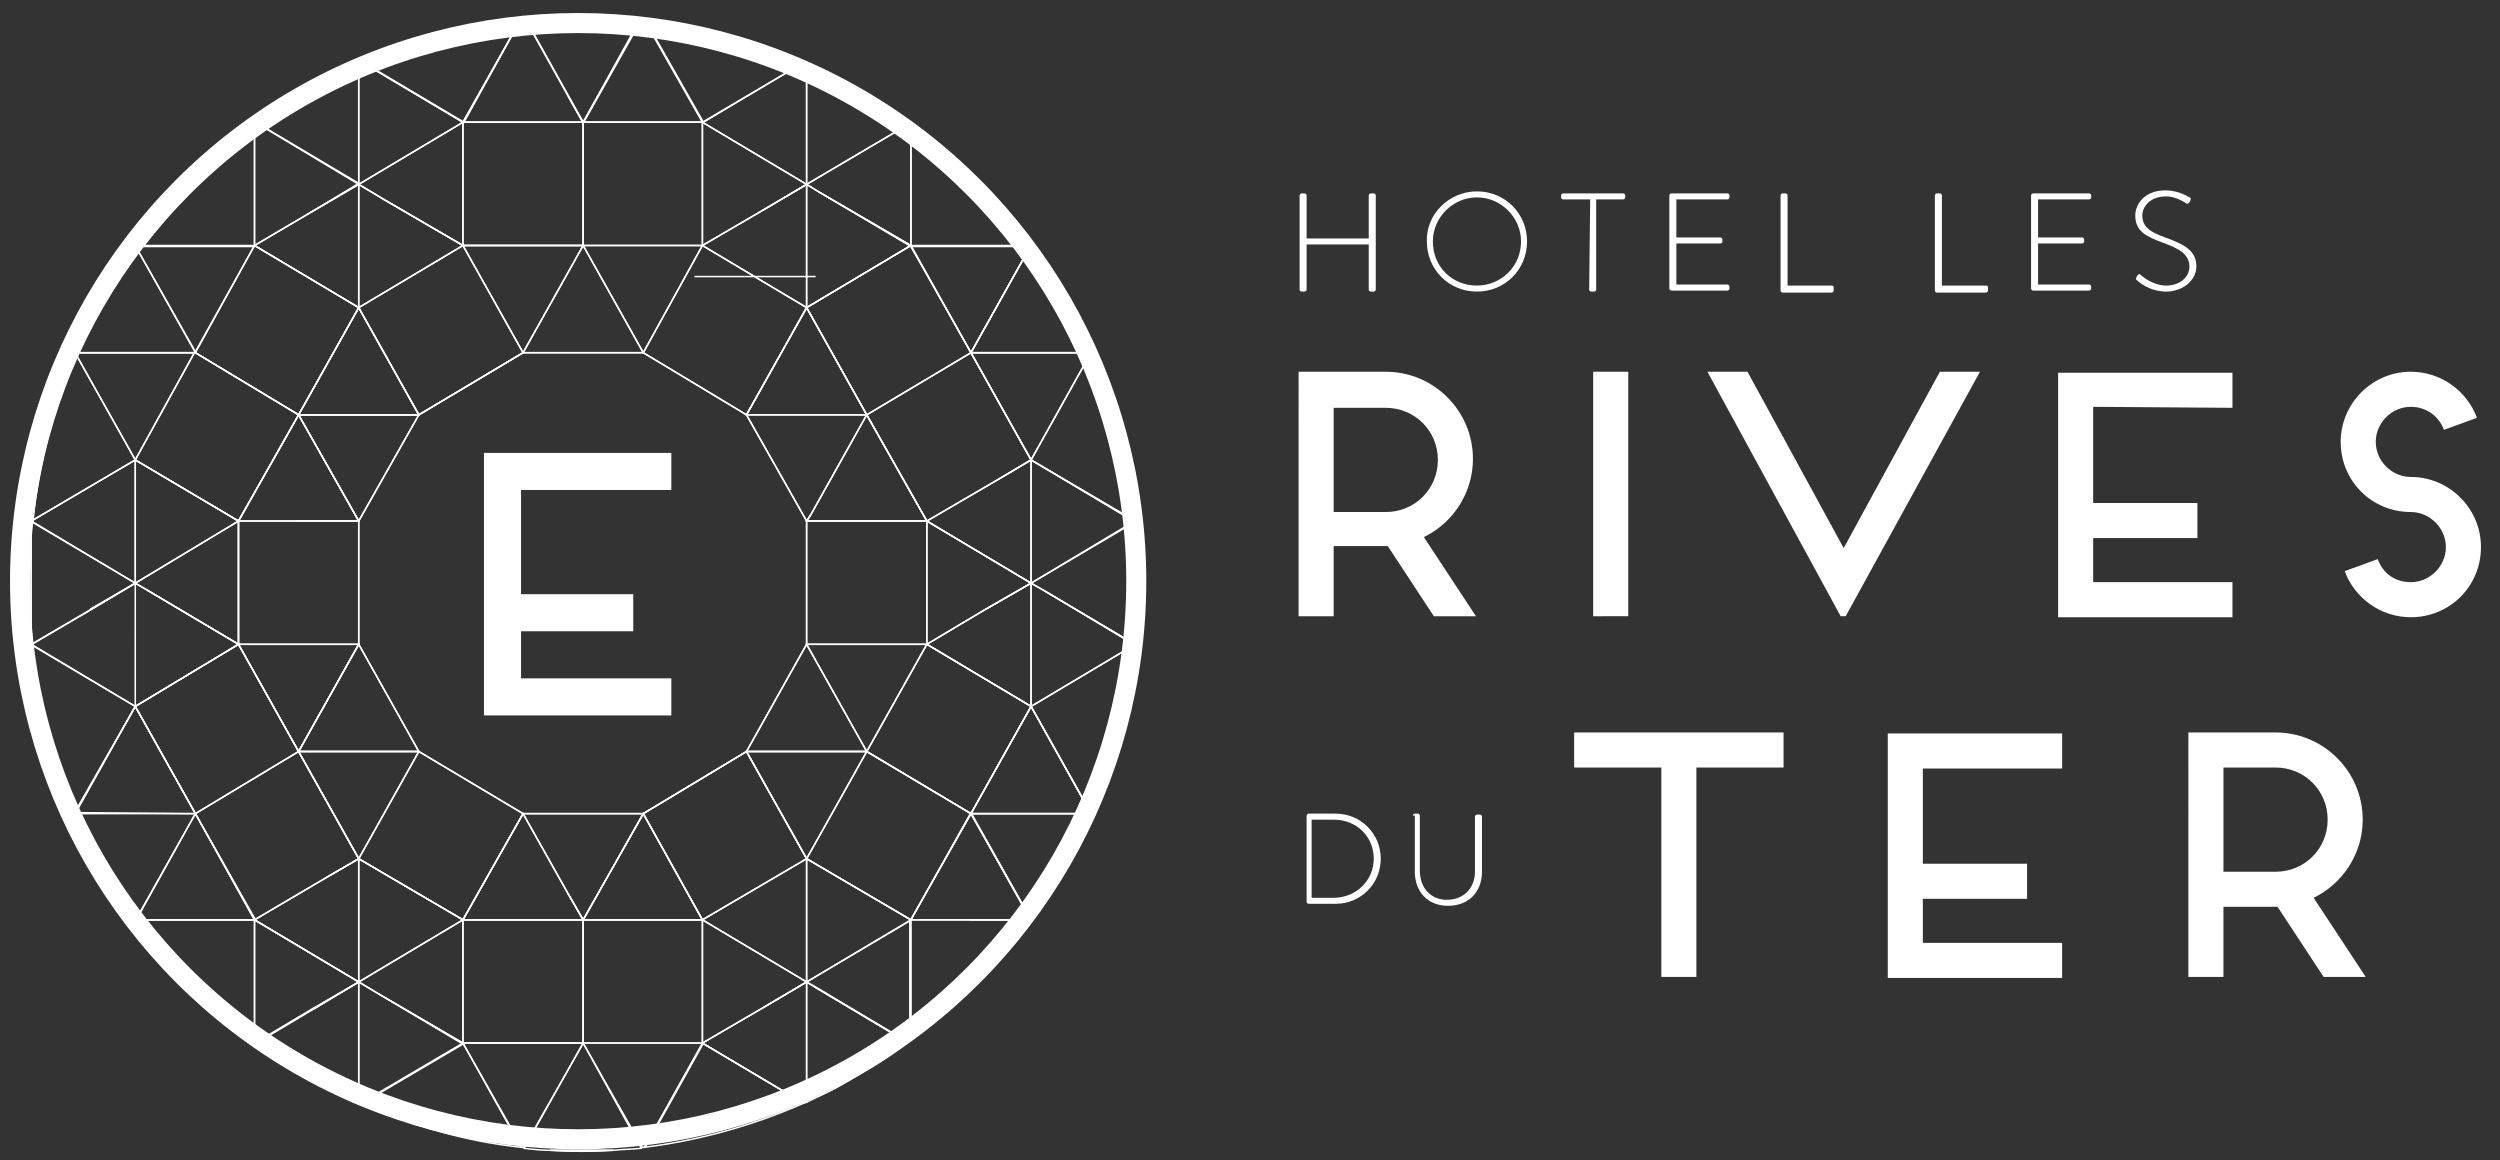 <svg xmlns="http://www.w3.org/2000/svg" xmlns:xlink="http://www.w3.org/1999/xlink" id="Calque_1" x="0px" y="0px" viewBox="0 0 249.5 115.8" style="enable-background:new 0 0 249.5 115.8;" xml:space="preserve"><rect x="0" y="0" width="249.5" height="115.8" fill="#333333" stroke="none"/><style type="text/css">	.st0{fill:none;stroke:#FFFFFF;stroke-width:0.15;stroke-miterlimit:10;}	.st1{fill:none;stroke:#FFFFFF;stroke-width:0.15;stroke-miterlimit:10;}	.st2{fill:none;stroke:#FFFFFF;stroke-width:0.15;stroke-miterlimit:10;}	.st3{fill:none;stroke:#FFFFFF;stroke-width:0.15;stroke-miterlimit:10;}	.st4{fill:none;stroke:#FFFFFF;stroke-width:0.15;stroke-miterlimit:10;}	.st5{fill:#FFFFFF;}	.st6{fill:none;stroke:#FFFFFF;stroke-width:2;stroke-miterlimit:10;}</style><g>	<g>		<rect x="75.3" y="89" class="st0" width="0" height="12.1"></rect>		<path class="st1" d="M92.5,64.3L92.5,64.3L92.5,64.3z"></path>		<path class="st1" d="M86.5,75L86.5,75L86.5,75z"></path>		<polygon class="st1" points="29.8,75 35.8,85.7 35.8,85.7   "></polygon>		<polygon class="st1" points="112.8,64.1 112.8,64.1 104.3,59   "></polygon>		<polygon class="st1" points="80.5,85.7 80.5,85.7 74.5,75   "></polygon>		<rect x="83.5" y="63.7" class="st1" width="0" height="12.2"></rect>		<polygon class="st1" points="86.5,75 86.5,75 74.5,75   "></polygon>		<polygon class="st1" points="70.1,91.8 70.1,91.8 64.2,81.2   "></polygon>		<polygon class="st1" points="41.8,75 41.8,75 29.8,75   "></polygon>		<polygon class="st1" points="70.1,91.8 70.1,91.8 70.1,91.8   "></polygon>		<polygon class="st1" points="102.9,45.9 99.7,47.8 102.9,45.9 112.8,51.7 112.8,51.7   "></polygon>		<polygon class="st1" points="52.2,81.2 46.2,91.8 35.8,85.7 35.8,85.7 32.7,87.5 35.8,85.7 46.2,91.8   "></polygon>		<polygon class="st1" points="102.9,58.2 102.9,58.2 98.2,60.9   "></polygon>		<polygon class="st1" points="35.8,30.7 35.8,30.7 41.8,41.4 29.8,41.4 41.8,41.4   "></polygon>		<polygon class="st1" points="9,60.8 13.5,58.2 13.5,58.2   "></polygon>		<polygon class="st1" points="56.7,9.6 58.2,12.2 46.2,12.2 58.2,12.2 58.2,12.2 64,1.9 64,1.9 58.2,12.2   "></polygon>		<path class="st1" d="M19.5,35.2L19.5,35.2L19.5,35.2z"></path>		<path class="st1" d="M84.1,108.1l2.7-1.6c0,0,0.1,0,0.1-0.1L84.1,108.1C84.1,108.2,84.1,108.2,84.1,108.1z"></path>		<polygon class="st1" points="19.5,81.2 19.5,81.2 13.5,70.5   "></polygon>		<rect x="67.2" y="1.2" class="st2" width="0" height="11.7"></rect>		<path class="st1" d="M26.9,105l7.4,4.4l0,0L26.9,105L26.9,105z"></path>		<polygon class="st1" points="52,1.9 52,1.9 46.2,12.2 36.1,6.2 36.1,6.2 46.2,12.2   "></polygon>		<path class="st1" d="M102.9,45.9l-6-10.7L102.9,45.9z"></path>		<polygon class="st1" points="31.3,100.7 35.8,98 35.8,98   "></polygon>		<polygon class="st1" points="90.9,24.5 96.9,35.2 102.6,25 102.6,25 96.9,35.2   "></polygon>		<path class="st1" d="M102.9,58.2L92.5,52L102.9,58.2z"></path>		<polygon class="st1" points="41.8,41.4 52.2,35.2 52.2,35.2   "></polygon>		<path class="st1" d="M35.8,18.4L31,21.2L35.8,18.4z"></path>		<polygon class="st1" points="108.4,35.2 108.4,35.2 96.9,35.2   "></polygon>		<polygon class="st1" points="29.5,52 35.8,52 35.8,52 29.8,41.4 35.8,52   "></polygon>		<polygon class="st1" points="81.8,19.2 90.9,24.5 80.5,30.7 80.5,30.7 74.5,41.4 74.5,41.4 80.5,30.7 90.9,24.5 90.9,12.8     90.9,12.8 90.9,24.5   "></polygon>		<path class="st1" d="M25.4,24.5L25.4,24.5L25.4,24.5z"></path>		<polygon class="st1" points="69.3,27.6 81.4,27.6 81.4,27.6   "></polygon>		<rect x="16.5" y="24.1" class="st2" width="0" height="12"></rect>		<path class="st1" d="M80.5,18.4L76.1,21L80.5,18.4z"></path>		<path class="st1" d="M46.2,24.5l-7.9-4.6L46.2,24.5z"></path>		<polygon class="st1" points="25.4,91.8 19.5,81.2 19.5,81.2 25.4,91.8 13.6,91.8 13.6,91.8   "></polygon>		<polygon class="st1" points="70.1,104.1 80.2,110.1 80.2,110.1   "></polygon>		<polygon class="st1" points="76.1,100.6 80.5,98 80.5,98   "></polygon>		<polygon class="st1" points="23.8,64.3 23.8,52 23.8,52 29.8,41.4 35.8,30.7 35.8,30.7 25.4,24.5 25.4,24.5 35.8,30.7 29.8,41.4     19.5,35.2 19.5,35.2 29.8,41.4 23.8,52 13.5,45.9 13.5,45.9 23.8,52 23.8,64.3 14.7,58.9 23.8,64.3 13.5,70.5 13.5,70.5 7.6,81     7.6,81 13.5,70.5   "></polygon>		<path class="st1" d="M86.5,41.4l-6-10.7L86.5,41.4z"></path>		<polygon class="st1" points="25.4,91.8 35.8,98 35.8,98   "></polygon>		<polygon class="st1" points="58.2,91.8 70.1,91.8 70.1,91.8 58.2,91.8 58.2,104.1 46.2,104.1 46.2,104.1 58.2,104.1 58.2,104.1     58.2,104.1 58.2,104.1   "></polygon>		<polygon class="st1" points="90.9,91.8 96.9,81.2 102.9,70.5 102.9,70.5 92.5,64.3 92.5,64.3 102.9,70.5 96.9,81.2 86.5,75     86.5,75 96.9,81.2 90.9,91.8 80.5,85.7 80.5,85.7 90.9,91.8 90.9,103.7 90.9,103.7   "></polygon>		<polygon class="st1" points="37.8,99.2 46.2,104.1 46.2,104.1   "></polygon>		<polygon class="st1" points="90.6,104 90.6,104 81.3,98.5   "></polygon>		<rect x="30.7" y="9.5" class="st3" width="0" height="11.8"></rect>		<rect x="10.4" y="34.7" class="st2" width="0" height="12"></rect>		<polygon class="st1" points="7.7,35.2 19.5,35.2 19.5,35.2   "></polygon>		<rect x="8.3" y="61.5" class="st3" width="0" height="11.9"></rect>		<rect x="8.3" y="49.3" class="st3" width="0" height="11.9"></rect>		<rect x="75.3" y="9.4" class="st0" width="0" height="12.1"></rect>		<polygon class="st4" points="70,12.3 70,12.3 70,12.3   "></polygon>		<polygon class="st1" points="46.2,24.5 46.2,24.5 58.2,24.5 58.2,24.5 58.2,24.5 58.2,24.5 58.2,12.2 70.1,12.2 70.1,12.2     58.2,12.2 58.2,24.5   "></polygon>		<polygon class="st1" points="92.5,52 80.5,52 80.5,52 92.5,52 92.5,52 86.5,41.4 86.5,41.4   "></polygon>		<polygon class="st1" points="102.7,91.5 102.7,91.5 96.9,81.2   "></polygon>		<path class="st1" d="M52.2,81.2L52.2,81.2L52.2,81.2z"></path>		<polygon class="st1" points="56.7,89.2 58.2,91.8 46.2,91.8 58.2,91.8 58.2,91.8 64.2,81.2 74.5,75 74.5,75 64.2,81.2 58.2,91.8       "></polygon>		<polygon class="st1" points="102.4,91.8 102.4,91.8 96.9,91.8   "></polygon>		<polygon class="st1" points="80.5,52 80.5,52 80.9,51.4   "></polygon>		<polygon class="st1" points="108.4,81.2 108.4,81.2 96.9,81.2   "></polygon>		<polygon class="st1" points="35.8,64.3 35.8,64.3 29.8,75 23.8,64.3 29.8,75   "></polygon>		<polygon class="st1" points="102.9,70.5 108.6,80.7 108.6,80.7   "></polygon>		<path class="st1" d="M8.5,33.3l3.8-6.7C10.9,28.8,9.6,31,8.5,33.3z"></path>		<path class="st1" d="M52.4,1.9l4.3,7.7l1.5,2.7L64,2c-1.9-0.2-3.9-0.3-5.9-0.3C56.1,1.6,54.2,1.7,52.4,1.9z"></path>		<path class="st1" d="M12.7,90.5l-4.6-8.2C9.4,85.2,11,87.9,12.7,90.5z"></path>		<path class="st1" d="M19.5,81.2L19.5,81.2L19.5,81.2z"></path>		<path class="st1" d="M19.5,81.2L19.5,81.2L19.5,81.2H7.7C7.9,81.6,8,82,8.2,82.4l4.6,8.2c0.3,0.4,0.5,0.8,0.8,1.2L19.5,81.2    L19.5,81.2z"></path>		<path class="st1" d="M13.5,45.9L13.5,45.9L13.5,45.9z"></path>		<path class="st1" d="M13.5,45.9L7.6,35.4c-2.2,5.1-3.7,10.7-4.3,16.5L13.5,45.9L13.5,45.9z"></path>		<path class="st1" d="M41.8,75L41.8,75L41.8,75z"></path>		<path class="st1" d="M80.5,52L80.5,52L80.5,52z"></path>		<polygon class="st1" points="64.2,35.2 52.2,35.2 41.8,41.4 35.8,52 35.8,52 35.8,64.3 35.8,64.3 41.8,75 41.8,75 41.8,75     41.8,75 52.2,81.2 52.2,81.2 52.2,81.2 64.2,81.2 74.5,75 80.5,64.3 80.5,52 80.5,52 80.5,52 74.5,41.4 74.5,41.4 74.5,41.4     74.5,41.4 74.5,41.4   "></polygon>		<path class="st1" d="M80.5,64.3L80.5,64.3L80.5,64.3z"></path>		<path class="st1" d="M35.8,64.3L35.8,64.3L35.8,64.3z"></path>		<polygon class="st1" points="41.8,41.4 29.8,41.4 35.8,52   "></polygon>		<path class="st1" d="M25.4,24.5L25.4,24.5H13.7c-0.1,0.1-0.1,0.1-0.1,0.2l5.9,10.4L25.4,24.5z"></path>		<polygon class="st1" points="25.4,24.5 25.4,24.5 25.4,24.5 25.4,24.5   "></polygon>		<polygon class="st1" points="58.2,24.5 58.2,24.5 46.2,24.5 52.2,35.2   "></polygon>		<polygon class="st1" points="29.5,52 35.8,52 29.8,41.4 23.8,52 23.8,52 23.8,52   "></polygon>		<polygon class="st1" points="35.8,30.7 35.8,30.7 35.8,30.7 29.8,41.4 41.8,41.4   "></polygon>		<path class="st1" d="M19.4,35.2H7.7c0,0.1-0.1,0.1-0.1,0.2l5.9,10.5L19.4,35.2z"></path>		<polygon class="st2" points="19.4,35.2 19.4,35.2 19.4,35.2   "></polygon>		<polygon class="st1" points="86.5,41.4 86.5,41.4 86.5,41.4 86.5,41.4 74.5,41.4 80.5,52 80.9,51.4   "></polygon>		<path class="st1" d="M86.5,41.4L86.5,41.4L86.5,41.4z"></path>		<polygon class="st1" points="52.2,81.2 52.2,81.2 52.2,81.2 56.7,89.2 58.2,91.8 64.2,81.2 52.2,81.2   "></polygon>		<polygon class="st1" points="35.8,64.3 35.8,64.3 35.8,64.3 23.8,64.3 29.8,75   "></polygon>		<path class="st1" d="M13.6,24.7c-0.4,0.6-0.9,1.2-1.3,1.9l-3.8,6.7c-0.3,0.6-0.6,1.2-0.8,1.9h11.8L13.6,24.7z"></path>		<polygon class="st1" points="38.3,19.9 35.8,18.4 35.8,18.4 35.8,30.7 35.8,30.7 46.2,24.5   "></polygon>		<polygon class="st1" points="35.8,30.7 35.8,30.7 35.8,30.7   "></polygon>		<polygon class="st0" points="35.8,18.5 35.8,18.5 35.8,18.5   "></polygon>		<polygon class="st1" points="35.8,18.4 38.3,19.9 46.2,24.5 46.2,12.2   "></polygon>		<path class="st1" d="M35.8,18.4v-12c-1.1,0.5-2.3,1.1-3.3,1.7l-3.8,2.3c-1,0.7-2,1.3-2.9,2L35.8,18.4L35.8,18.4z"></path>		<polygon class="st1" points="35.8,18.4 35.8,18.4 35.8,18.4 31,21.2 25.4,24.5 25.4,24.5 25.4,24.5 35.8,30.7   "></polygon>		<path class="st1" d="M35.8,18.4L35.8,18.4L35.8,18.4L35.8,18.4l10.4-6.2l-10.1-6c-0.1,0-0.2,0.1-0.3,0.1V18.4z"></path>		<path class="st1" d="M25.4,24.5L25.4,24.5L25.4,24.5L25.4,24.5l5.6-3.3l4.8-2.9l-10.1-6c-0.1,0.1-0.2,0.1-0.3,0.2V24.5z"></path>		<polygon class="st1" points="13.5,58.2 13.5,70.5 13.5,70.5 13.5,70.5 23.8,64.3 14.7,58.9   "></polygon>		<polygon class="st1" points="13.5,58.2 13.5,58.2 13.5,58.2   "></polygon>		<polygon class="st1" points="13.5,58.2 14.7,58.9 23.8,64.3 23.8,52   "></polygon>		<path class="st1" d="M13.5,58.2V45.9l-10.2,6c0,0.1,0,0.1,0,0.2L13.5,58.2L13.5,58.2z"></path>		<path class="st1" d="M13.5,58.2L13.5,58.2L13.5,58.2L13.5,58.2l-4.4,2.6l-5.8,3.4c0,0.1,0,0.1,0,0.2l10.2,6.1    C13.5,70.5,13.5,58.2,13.5,58.2z"></path>		<polygon class="st1" points="13.5,58.2 13.5,58.2 13.5,58.2 13.5,58.2 23.8,52 13.5,45.9 13.5,45.9   "></polygon>		<path class="st1" d="M13.5,58.2L3.2,52.1c-0.1,0.6-0.1,1.2-0.1,1.8v8.7c0,0.6,0.1,1.1,0.1,1.7L9,60.9L13.5,58.2z"></path>		<path class="st1" d="M58.2,24.5L58.2,24.5L58.2,24.5z"></path>		<polygon class="st1" points="58.2,24.5 52.2,35.2 52.2,35.2 64.2,35.2   "></polygon>		<polygon class="st1" points="29.8,75 41.8,75 41.8,75 35.8,64.3 35.8,64.3   "></polygon>		<polygon class="st1" points="35.8,52 29.5,52 23.8,52 23.8,52 23.8,64.3 35.8,64.3   "></polygon>		<path class="st1" d="M2.9,58.2c0,1.5,0.1,2.9,0.2,4.4v-8.7C3,55.3,2.9,56.8,2.9,58.2z"></path>		<polygon class="st1" points="46.2,24.5 58.2,24.5 58.2,12.2 58.2,12.2 46.2,12.2   "></polygon>		<path class="st1" d="M25.4,12.6C20.9,16,17,20,13.7,24.6h11.7V12.6z"></path>		<polygon class="st1" points="19.5,35.2 19.5,35.2 19.5,35.2 19.5,35.2 29.8,41.4 35.8,30.7 25.4,24.5 25.4,24.5   "></polygon>		<polygon class="st1" points="19.5,35.2 19.4,35.2 13.5,45.9 13.5,45.9 13.5,45.9 13.5,45.9 23.8,52 29.8,41.4 19.5,35.2   "></polygon>		<path class="st1" d="M28.6,10.3L32.4,8C31.2,8.8,29.9,9.5,28.6,10.3z"></path>		<path class="st1" d="M58.2,12.2l-1.5-2.7l-4.3-7.7c-0.1,0-0.3,0-0.4,0.1l-5.8,10.3H58.2z"></path>		<path class="st1" d="M52,1.9C46.4,2.5,41.1,4,36.2,6.2l10.1,6L52,1.9z"></path>		<polygon class="st1" points="41.8,41.4 52.2,35.2 46.2,24.5 46.2,24.5 35.8,30.7 35.8,30.7   "></polygon>		<path class="st1" d="M19.5,81.2l-6-10.7L7.6,81c0,0,0,0.1,0.1,0.1L19.5,81.2L19.5,81.2z"></path>		<path class="st1" d="M13.5,70.5L13.5,70.5L3.2,64.4C3.8,70.2,5.3,75.8,7.5,81L13.5,70.5L13.5,70.5z"></path>		<polygon class="st1" points="29.8,75 23.8,64.3 13.5,70.5 19.5,81.2 19.5,81.2   "></polygon>		<polygon class="st1" points="70.1,12.2 70.1,12.2 70.1,12.2   "></polygon>		<path class="st1" d="M80.1,6.3C75.2,4.1,69.9,2.6,64.4,2l5.8,10.2L80.1,6.3z"></path>		<polygon class="st1" points="64.2,35.2 70.1,24.5 58.2,24.5 58.2,24.5 58.2,24.5 58.2,24.5 58.2,24.5   "></polygon>		<path class="st1" d="M96.9,35.2l5.7-10.2c-0.1-0.1-0.2-0.3-0.3-0.4H90.9L96.9,35.2z"></path>		<polygon class="st1" points="80.5,30.7 80.5,30.7 90.9,24.5 81.8,19.2 80.5,18.4 80.5,18.4   "></polygon>		<polygon class="st0" points="80.5,18.4 80.5,18.4 80.5,18.4   "></polygon>		<path class="st1" d="M80.5,18.4l1.3,0.8l9.1,5.4V12.8c-0.1-0.1-0.3-0.2-0.4-0.3L80.5,18.4z"></path>		<path class="st1" d="M70.1,12.2L70.1,12.2L70.1,12.2L70.1,12.2l10.4,6.2l0,0V6.5c-0.1-0.1-0.3-0.1-0.4-0.2L70.1,12.2L70.1,12.2z"></path>		<polygon class="st1" points="76.1,21 70.1,24.5 70.1,24.5 80.5,30.7 80.5,18.4 80.5,18.4 80.5,18.4 80.5,18.4   "></polygon>		<path class="st1" d="M80.5,18.4L80.5,18.4L80.5,18.4L80.5,18.4l10-5.9c-3.1-2.3-6.4-4.3-10-5.9V18.4z"></path>		<polygon class="st1" points="70.1,12.2 70.1,24.5 76.1,21 80.5,18.4 70.1,12.2 70.1,12.2 70.1,12.2 70.1,12.2 70.1,12.2   "></polygon>		<path class="st1" d="M108.4,35.2c-1.6-3.6-3.5-7.1-5.8-10.2l-5.7,10.2H108.4z"></path>		<path class="st1" d="M70.1,12.2L70.1,12.2L70.1,12.2L70.1,12.2L70.1,12.2L64.3,2c-0.1,0-0.3,0-0.4-0.1l-5.7,10.3H70.1z"></path>		<path class="st1" d="M102.3,24.5C99.1,20,95.2,16,90.9,12.7v11.8H102.3z"></path>		<polygon class="st1" points="70.1,24.5 70.1,24.5 70.1,24.5 70.1,12.2 70.1,12.2 58.2,12.2 58.2,24.5 58.2,24.5   "></polygon>		<polygon class="st1" points="74.5,41.4 86.5,41.4 86.5,41.4 80.5,30.7 74.5,41.4   "></polygon>		<polygon class="st1" points="70.1,24.5 64.2,35.2 74.5,41.4 74.5,41.4 80.5,30.7 80.5,30.7 80.5,30.7   "></polygon>		<polygon class="st1" points="86.5,41.4 96.9,35.2 90.9,24.5 80.5,30.7   "></polygon>		<path class="st1" d="M58,114.9c1.1,0,2.1,0,3.2-0.1h-6.3C55.9,114.9,57,114.9,58,114.9z"></path>		<path class="st1" d="M58.2,104.1h-12l5.9,10.4c0.1,0,0.2,0,0.2,0L58.2,104.1L58.2,104.1z"></path>		<path class="st1" d="M37.8,99.2l-2-1.2l0,0v12.1c0.1,0,0.1,0.1,0.2,0.1l10.2-6L37.8,99.2z"></path>		<polygon class="st1" points="46.2,91.8 35.8,98 37.8,99.2 46.2,104.1   "></polygon>		<polygon class="st1" points="35.8,98.1 35.8,98.1 35.8,98.1   "></polygon>		<polygon class="st1" points="35.8,85.7 32.7,87.5 25.4,91.8 25.4,91.8 25.4,91.8 35.8,98 35.8,98   "></polygon>		<path class="st1" d="M35.8,98L35.8,98L35.8,98l-4.5,2.7l-5.7,3.4c0.4,0.3,0.9,0.7,1.3,1l7.4,4.4c0.5,0.2,1,0.5,1.5,0.7L35.8,98    L35.8,98z"></path>		<polygon class="st1" points="46.2,91.8 35.8,85.7 35.8,98 35.8,98 35.8,98 35.8,98   "></polygon>		<path class="st1" d="M35.8,98l-10.4-6.2v12.1c0.1,0,0.1,0.1,0.2,0.1l5.7-3.4L35.8,98z"></path>		<path class="st1" d="M58.2,104.1L58.2,104.1L58.2,104.1z"></path>		<path class="st1" d="M58.2,104.1l-5.9,10.5c0.8,0.1,1.7,0.2,2.6,0.2h6.3c0.9-0.1,1.9-0.1,2.8-0.2L58.2,104.1z"></path>		<polygon class="st1" points="58.2,91.8 58.2,91.8 46.2,91.8 46.2,104.1 46.2,104.1 58.2,104.1   "></polygon>		<path class="st1" d="M13.6,91.8c3.3,4.6,7.3,8.7,11.8,12.1V91.8H13.6z"></path>		<path class="st1" d="M34.3,109.4l-7.4-4.4C29.3,106.7,31.7,108.1,34.3,109.4z"></path>		<polygon class="st1" points="32.7,87.5 35.8,85.7 35.8,85.7 35.8,85.7 35.8,85.7 29.8,75 19.5,81.2 19.5,81.2 25.4,91.8     25.4,91.8   "></polygon>		<polygon class="st1" points="56.7,89.2 52.2,81.2 52.2,81.2 46.2,91.8 58.2,91.8   "></polygon>		<polygon class="st1" points="41.8,75 29.8,75 35.8,85.7   "></polygon>		<path class="st1" d="M41.8,75L41.8,75L41.8,75z"></path>		<path class="st1" d="M19.5,81.2L19.5,81.2l-5.9,10.5l0.1,0.1h11.8L19.5,81.2z"></path>		<polygon class="st1" points="41.8,75 35.8,85.7 35.8,85.7 35.8,85.7 35.8,85.7 46.2,91.8 52.2,81.2 52.2,81.2 52.2,81.2     52.2,81.2 41.8,75 41.8,75 41.8,75   "></polygon>		<path class="st1" d="M46.2,104.1l-10.2,6c5,2.2,10.4,3.8,16,4.4L46.2,104.1L46.2,104.1z"></path>		<polygon class="st1" points="64.2,81.2 70.1,91.8 80.5,85.7 80.5,85.7 74.5,75   "></polygon>		<polygon class="st1" points="70.1,91.8 70.1,91.8 70.1,91.8   "></polygon>		<path class="st1" d="M80.5,85.7L80.5,85.7L80.5,85.7z"></path>		<path class="st1" d="M102.7,91.5c2.3-3.2,4.2-6.6,5.8-10.3H96.9L102.7,91.5z"></path>		<polygon class="st1" points="92.5,64.3 92.5,64.3 92.5,64.3 92.5,64.3   "></polygon>		<polygon class="st1" points="86.5,75 92.5,64.3 92.5,64.3 80.5,64.3 80.5,64.3   "></polygon>		<path class="st1" d="M90.9,91.8L90.9,91.8L90.9,91.8h6h5.5c0.1-0.1,0.2-0.2,0.3-0.4l-5.8-10.3L90.9,91.8z"></path>		<path class="st1" d="M102.9,70.5L102.9,70.5l-6,10.7h11.6c0.1-0.1,0.1-0.3,0.2-0.4L102.9,70.5L102.9,70.5z"></path>		<polygon class="st1" points="80.5,85.7 86.5,75 74.5,75   "></polygon>		<polygon class="st1" points="86.5,75.1 86.5,75.1 86.5,75.1   "></polygon>		<path class="st1" d="M58.2,104.1L58.2,104.1L58.2,104.1L58.2,104.1L58.2,104.1l5.9,10.4c0.1,0,0.2,0,0.3,0l5.8-10.4H58.2z"></path>		<polygon class="st1" points="86.5,75 80.5,64.3 80.5,64.3 74.5,75 74.5,75   "></polygon>		<path class="st1" d="M102.9,58.2L102.9,58.2v12.3l0,0l9.9-5.9c0-0.2,0-0.3,0.1-0.5l-8.6-5.1L102.9,58.2z"></path>		<polygon class="st1" points="102.9,70.5 102.9,70.5 102.9,70.5   "></polygon>		<polygon class="st0" points="102.9,58.2 102.9,58.2 102.9,58.2   "></polygon>		<path class="st1" d="M102.9,58.2l1.4,0.8l8.6,5.1c0.2-1.9,0.3-3.9,0.3-5.9s-0.1-4-0.3-6L102.9,58.2z"></path>		<polygon class="st1" points="92.5,52 92.5,52 102.9,58.2 102.9,58.2 102.9,45.9 99.7,47.8   "></polygon>		<polygon class="st1" points="98.2,60.9 92.5,64.3 92.5,64.3 92.5,64.3 102.9,70.5 102.9,58.2 102.9,58.2 102.9,58.2 102.9,58.2       "></polygon>		<path class="st1" d="M102.9,58.2L102.9,58.2L102.9,58.2L102.9,58.2l10-5.9c0-0.2,0-0.3-0.1-0.5l-9.9-5.9V58.2z"></path>		<polygon class="st1" points="92.5,64.3 92.5,64.3 92.5,64.3 92.5,64.3 98.2,60.9 102.9,58.2 92.5,52   "></polygon>		<path class="st1" d="M80.5,98L80.5,98v12c1.2-0.6,2.4-1.1,3.6-1.8l2.9-1.7c1.3-0.8,2.5-1.6,3.6-2.5l-9.2-5.5L80.5,98z"></path>		<path class="st1" d="M80.5,98l0.8,0.5l9.2,5.5c0.1-0.1,0.2-0.1,0.3-0.2V91.9L80.5,98z"></path>		<polygon class="st0" points="80.5,98 80.5,98 80.5,98   "></polygon>		<polygon class="st1" points="80.5,85.7 70.1,91.8 70.1,91.8 70.1,91.8 70.1,91.8 70.1,91.8 80.5,98 80.5,98   "></polygon>		<path class="st1" d="M80.5,98L80.5,98L80.5,98l-4.4,2.6l-6,3.5l0,0l10.1,6c0.1,0,0.2-0.1,0.3-0.1L80.5,98L80.5,98z"></path>		<polygon class="st1" points="80.5,98 80.5,98 80.5,98 80.5,98 90.9,91.8 80.5,85.7 80.5,85.7   "></polygon>		<polygon class="st1" points="70.1,91.8 70.1,91.8 70.1,91.8 70.1,91.8 70.1,91.8 70.1,91.8 70.1,91.8 70.1,104.1 76.1,100.6     80.5,98   "></polygon>		<polygon class="st1" points="58.2,91.8 70.1,91.8 70.1,91.8 70.1,91.8 70.1,91.8 70.1,91.8 64.2,81.2   "></polygon>		<path class="st1" d="M90.9,91.8L90.9,91.8v11.9c4.4-3.4,8.3-7.4,11.5-11.9h-5.5H90.9z"></path>		<polygon class="st1" points="70.1,91.8 70.1,91.8 58.2,91.8 58.2,104.1 58.2,104.1 70.1,104.1 70.1,104.1 70.1,104.1   "></polygon>		<polygon class="st1" points="92.5,64.3 92.5,52 80.5,52 80.5,52 80.5,64.3   "></polygon>		<polygon class="st1" points="86.5,75 86.5,75 86.5,75 86.5,75 96.9,81.2 102.9,70.5 92.5,64.3 92.5,64.3   "></polygon>		<polygon class="st1" points="86.5,75 86.5,75 80.5,85.7 80.5,85.7 80.5,85.7 80.5,85.7 90.9,91.8 96.9,81.2 86.5,75   "></polygon>		<polygon class="st1" points="86.5,41.4 86.5,41.4 92.5,52 92.5,52 99.7,47.8 102.9,45.9 102.9,45.9 102.9,45.9 102.9,45.9     96.9,35.2   "></polygon>		<path class="st1" d="M102.9,45.9l5.7-10.2c-0.1-0.2-0.1-0.3-0.2-0.5H96.9L102.9,45.9z"></path>		<polygon class="st1" points="92.5,52 86.5,41.4 86.5,41.4 80.9,51.4 80.5,52 80.5,52 80.5,52   "></polygon>		<path class="st1" d="M102.9,45.9L102.9,45.9L102.9,45.9l9.9,5.9c-0.6-5.6-2.1-11-4.2-16.1L102.9,45.9L102.9,45.9z"></path>		<path class="st1" d="M102.9,70.5l5.7,10.2c2.1-5,3.6-10.5,4.2-16.1L102.9,70.5L102.9,70.5z"></path>		<path class="st1" d="M64.3,114.5c5.6-0.7,10.9-2.2,15.9-4.4l-10.1-6L64.3,114.5z"></path>		<path class="st1" d="M86.8,106.5l-2.7,1.6C85.1,107.6,86,107.1,86.8,106.5z"></path>	</g></g><g>	<path class="st5" d="M52,49v10.3h11.2V63H52v4.7h15v3.7H48.3V45.2H67v3.7H52V49z"></path></g><circle class="st6" cx="57.7" cy="58" r="55.7"></circle><g>	<g>		<path class="st5" d="M130.4,81.4c0-0.1,0.1-0.2,0.2-0.2h2.7c2.5,0,4.5,2,4.5,4.5s-2,4.5-4.5,4.5h-2.7c-0.1,0-0.2-0.1-0.2-0.2V81.4    z M133.1,89.6c2.2,0,4-1.7,4-3.9s-1.7-3.9-4-3.9h-2.2v7.8L133.1,89.6L133.1,89.6z"></path>		<path class="st5" d="M141,81.4c0-0.1,0.1-0.2,0.2-0.2h0.3c0.1,0,0.2,0.1,0.2,0.2v5.5c0,1.6,1,2.9,2.7,2.9s2.8-1.2,2.8-2.8v-5.5    c0-0.1,0.1-0.2,0.2-0.2h0.3c0.1,0,0.2,0.1,0.2,0.2V87c0,2-1.3,3.4-3.4,3.4c-2,0-3.3-1.4-3.3-3.4v-5.6H141z"></path>	</g></g><g>	<path class="st5" d="M147.3,61.5h-4.2l-4.6-7c-0.1,0-0.1,0-0.2,0h-5.2v7h-3.5V37.1h8.7c4.8,0,8.7,3.9,8.7,8.7c0,3.4-2,6.4-4.9,7.8   L147.3,61.5z M133.1,51.1h5.2c2.9,0,5.2-2.3,5.2-5.2c0-2.9-2.3-5.2-5.2-5.2h-5.2V51.1z"></path>	<path class="st5" d="M159,61.5V37.1h3.5v24.4H159z"></path>	<path class="st5" d="M197.6,37.1l-13.4,24.4h-0.5l-13.3-24.4h4l9.6,17.6l9.6-17.6H197.6z"></path>	<path class="st5" d="M208.9,40.6v9.6h10.4v3.5h-10.4v4.4h13.9v3.5h-17.4V37.2h17.4v3.5L208.9,40.6L208.9,40.6z"></path>	<path class="st5" d="M237.1,44.1c0,1.9,1.6,3.5,3.5,3.5c3.8,0,7,3.1,7,7s-3.1,7-7,7c-3,0-5.6-1.9-6.6-4.6l3.3-1.2   c0.5,1.4,1.7,2.3,3.3,2.3c1.9,0,3.5-1.6,3.5-3.5c0-1.9-1.6-3.5-3.5-3.5c-3.9,0-7-3.1-7-7c0-3.8,3.1-7,7-7c3,0,5.6,1.9,6.6,4.6   l-3.3,1.2c-0.5-1.4-1.8-2.3-3.3-2.3C238.7,40.6,237.1,42.2,237.1,44.1z"></path>	<path class="st5" d="M178,73.1v3.5h-8.7v20.9h-3.5V76.6h-8.7v-3.5H178z"></path>	<path class="st5" d="M191.9,76.6v9.6h10.4v3.5h-10.4v4.4h13.9v3.5h-17.4V73.2h17.4v3.5h-13.9V76.6z"></path>	<path class="st5" d="M236.1,97.5h-4.2l-4.6-7c-0.1,0-0.1,0-0.2,0h-5.2v7h-3.5V73.1h8.7c4.8,0,8.7,3.9,8.7,8.7c0,3.4-2,6.4-4.9,7.8   L236.1,97.5z M221.9,87h5.2c2.9,0,5.2-2.3,5.2-5.2s-2.3-5.2-5.2-5.2h-5.2V87z"></path></g><g>	<g>		<path class="st5" d="M129.7,19.5c0-0.1,0.1-0.2,0.2-0.2h0.3c0.1,0,0.2,0.1,0.2,0.2v4.3h6.2v-4.3c0-0.1,0.1-0.2,0.2-0.2h0.3    c0.1,0,0.2,0.1,0.2,0.2v9.4c0,0.1-0.1,0.2-0.2,0.2h-0.3c-0.1,0-0.2-0.1-0.2-0.2v-4.5h-6.2v4.5c0,0.1-0.1,0.2-0.2,0.2h-0.3    c-0.1,0-0.2-0.1-0.2-0.2V19.5z"></path>		<path class="st5" d="M147.4,19.1c2.8,0,5,2.2,5,5s-2.2,5-5,5s-5-2.2-5-5C142.3,21.4,144.6,19.1,147.4,19.1z M147.4,28.5    c2.4,0,4.4-1.9,4.4-4.4c0-2.4-2-4.4-4.4-4.4s-4.4,2-4.4,4.4C143,26.6,144.9,28.5,147.4,28.5z"></path>		<path class="st5" d="M158.7,19.9H156c-0.1,0-0.2-0.1-0.2-0.2v-0.2c0-0.1,0.1-0.2,0.2-0.2h6c0.1,0,0.2,0.1,0.2,0.2v0.2    c0,0.1-0.1,0.2-0.2,0.2h-2.7v9c0,0.1-0.1,0.2-0.2,0.2h-0.3c-0.1,0-0.2-0.1-0.2-0.2L158.7,19.9L158.7,19.9z"></path>		<path class="st5" d="M166.6,19.5c0-0.1,0.1-0.2,0.2-0.2h5.6c0.1,0,0.2,0.1,0.2,0.2v0.2c0,0.1-0.1,0.2-0.2,0.2h-5.1v3.8h4.4    c0.1,0,0.2,0.1,0.2,0.2v0.2c0,0.1-0.1,0.2-0.2,0.2h-4.4v4.1h5.1c0.1,0,0.2,0.1,0.2,0.2v0.2c0,0.1-0.1,0.2-0.2,0.2h-5.6    c-0.1,0-0.2-0.1-0.2-0.2L166.6,19.5L166.6,19.5z"></path>		<path class="st5" d="M177.7,19.5c0-0.1,0.1-0.2,0.2-0.2h0.3c0.1,0,0.2,0.1,0.2,0.2v9h4.4c0.2,0,0.2,0.1,0.2,0.2V29    c0,0.1-0.1,0.2-0.2,0.2h-4.9c-0.1,0-0.2-0.1-0.2-0.2V19.5z"></path>		<path class="st5" d="M193.1,19.5c0-0.1,0.1-0.2,0.2-0.2h0.3c0.1,0,0.2,0.1,0.2,0.2v9h4.4c0.2,0,0.2,0.1,0.2,0.2V29    c0,0.1-0.1,0.2-0.2,0.2h-4.9c-0.1,0-0.2-0.1-0.2-0.2V19.5z"></path>		<path class="st5" d="M202.7,19.5c0-0.1,0.1-0.2,0.2-0.2h5.6c0.1,0,0.2,0.1,0.2,0.2v0.2c0,0.1-0.1,0.2-0.2,0.2h-5.1v3.8h4.4    c0.1,0,0.2,0.1,0.2,0.2v0.2c0,0.1-0.1,0.2-0.2,0.2h-4.4v4.1h5.1c0.1,0,0.2,0.1,0.2,0.2v0.2c0,0.1-0.1,0.2-0.2,0.2h-5.6    c-0.1,0-0.2-0.1-0.2-0.2V19.5z"></path>		<path class="st5" d="M213.2,27.7l0.1-0.2c0.1-0.1,0.2-0.2,0.3-0.1c0.1,0.1,1.2,1.1,2.6,1.1c1.3,0,2.3-0.8,2.3-1.9    c0-1.2-1-1.8-2.7-2.4c-1.6-0.6-2.7-1.1-2.7-2.7c0-1,0.8-2.5,3-2.5c1.4,0,2.4,0.7,2.4,0.7c0.1,0,0.2,0.1,0.1,0.3    c0,0.1-0.1,0.1-0.1,0.2c-0.1,0.1-0.2,0.2-0.3,0.1c0,0-1-0.7-2-0.7c-1.7,0-2.4,1.1-2.4,1.9c0,1.2,0.9,1.7,2.3,2.2    c1.9,0.7,3.1,1.3,3.1,2.9c0,1.4-1.4,2.5-3,2.5c-1.7,0-2.8-1-2.9-1.1C213.2,27.9,213.1,27.9,213.2,27.7z"></path>	</g></g></svg>